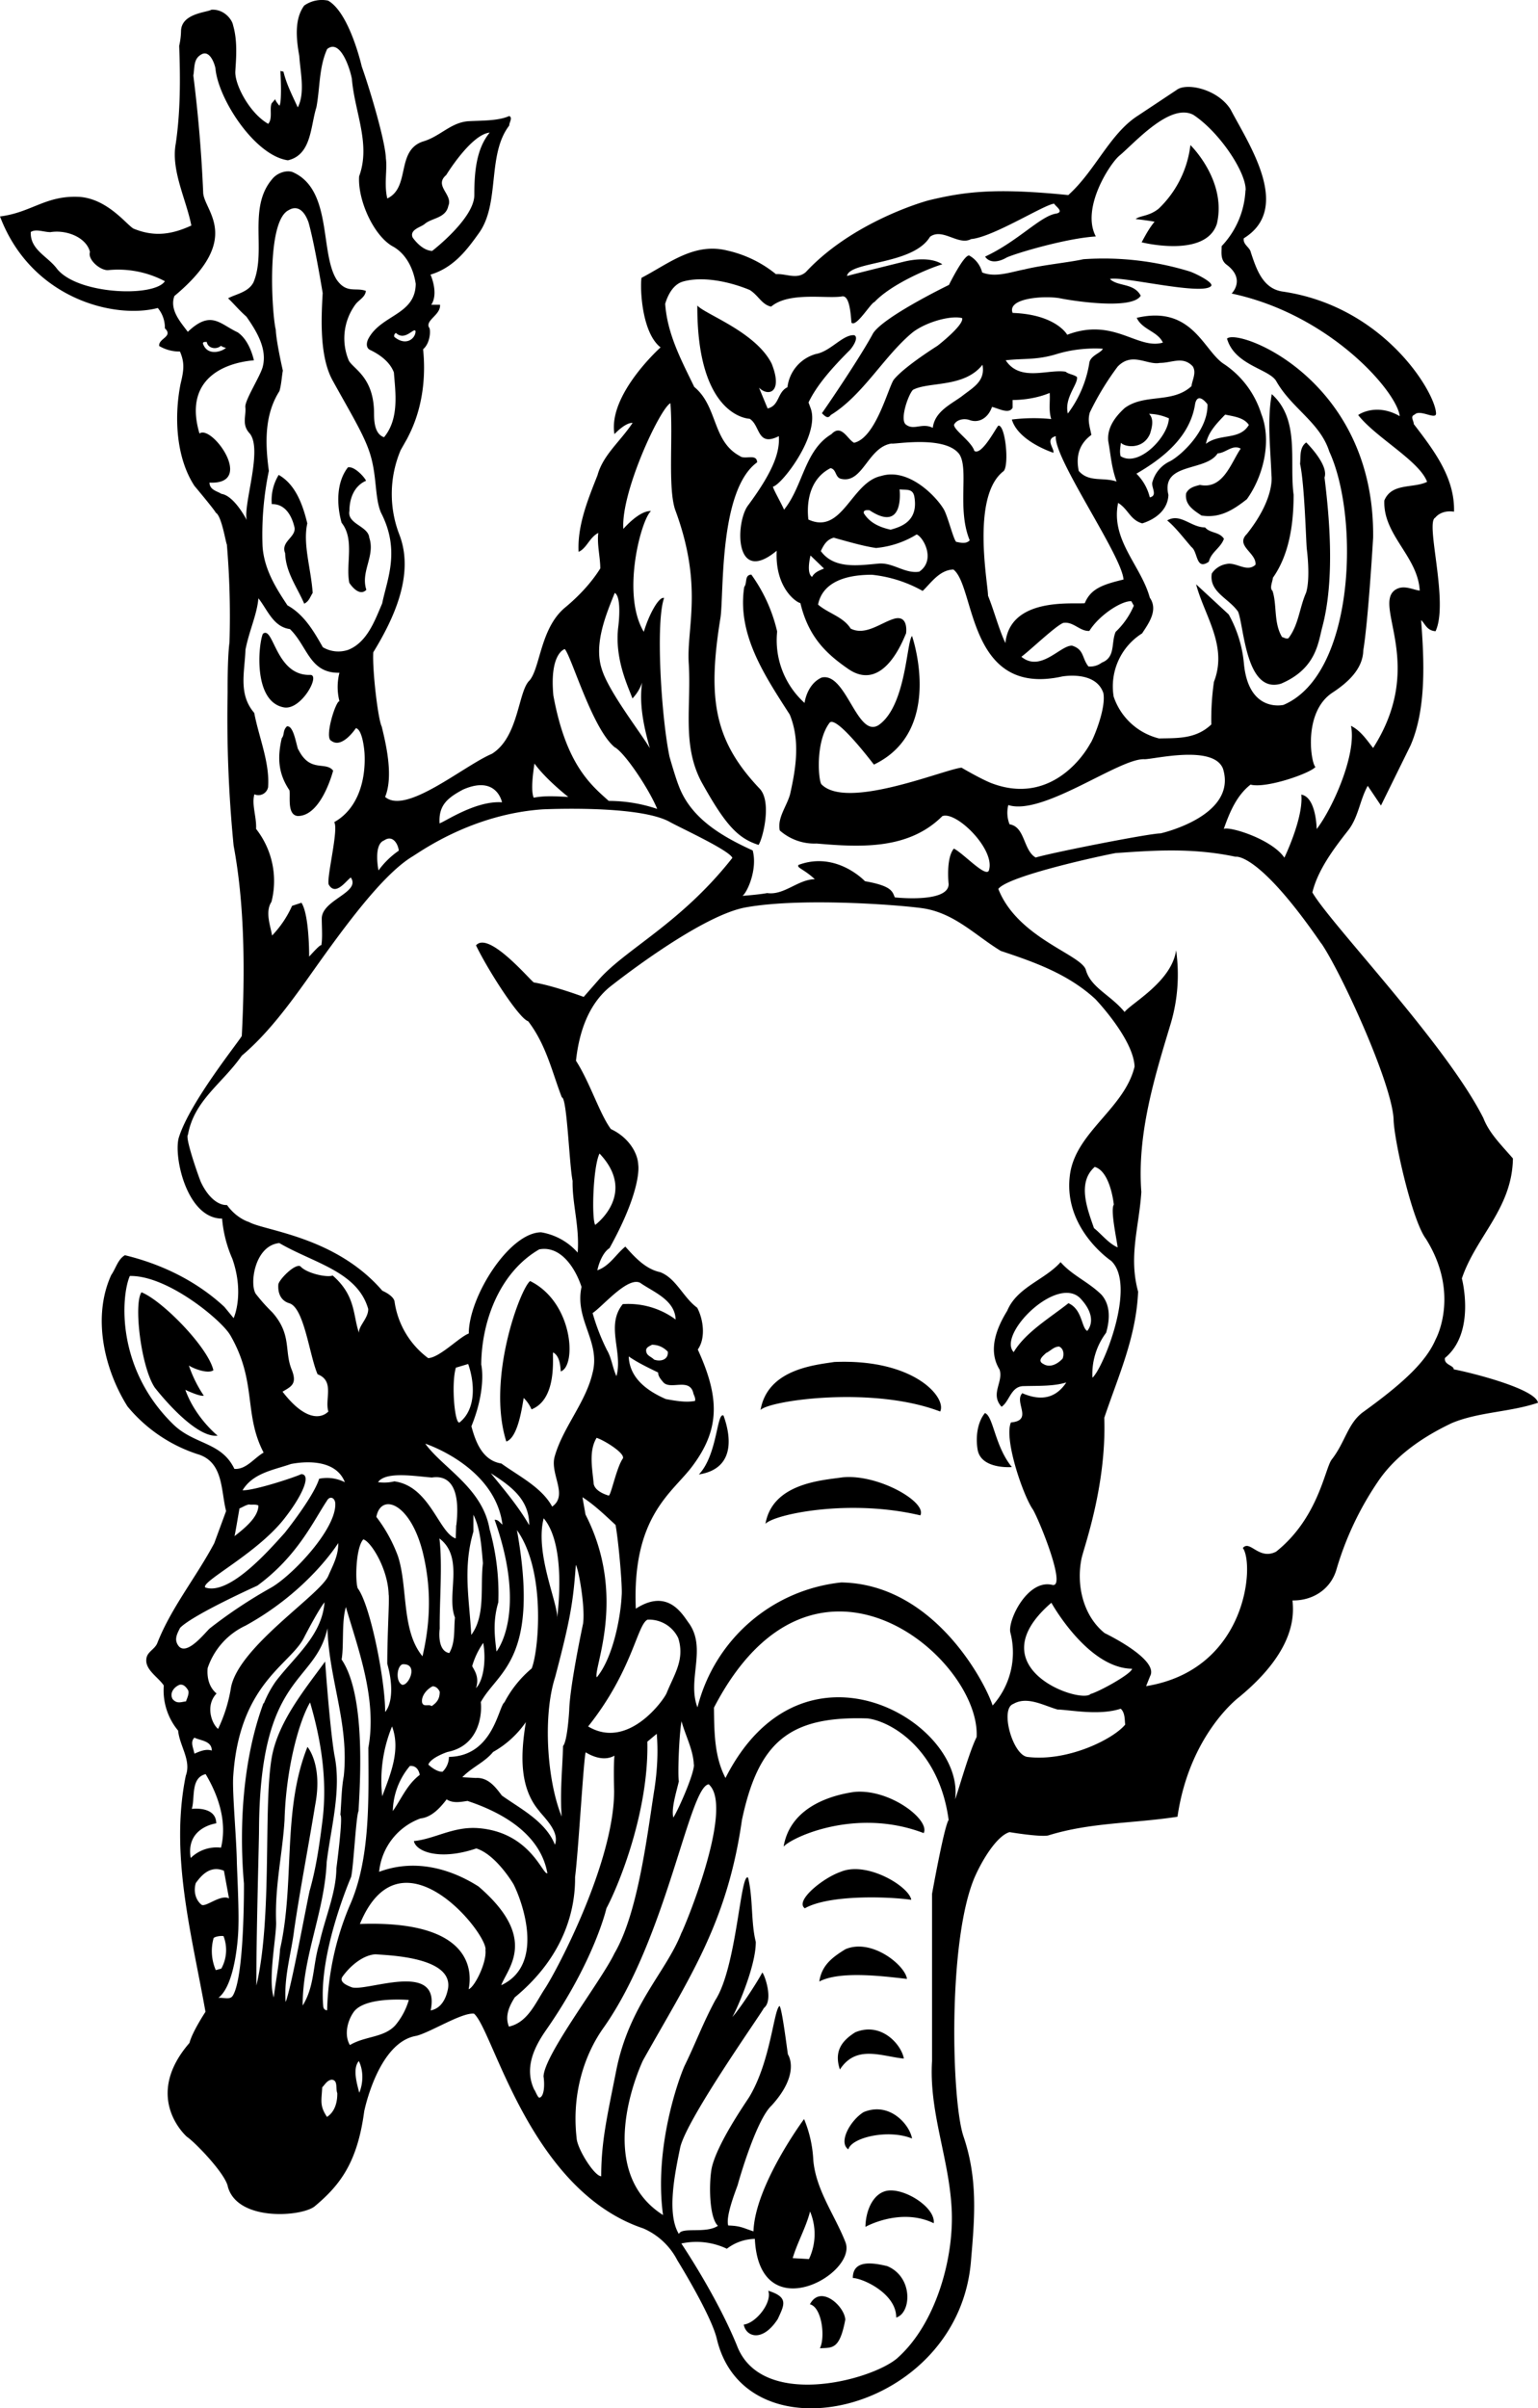 <svg xmlns="http://www.w3.org/2000/svg" width="960" height="1502.765" shape-rendering="geometricPrecision" text-rendering="geometricPrecision" image-rendering="optimizeQuality" fill-rule="evenodd" clip-rule="evenodd" viewBox="0 0 10 15.654"><path d="M2.352.432c.062.176.154.493.157.598.01.072-.013.166.009.26.152-.072.055-.31.231-.37.112-.032.18-.123.295-.132.084-.005.195-.001.267-.034.024.012 0 .04 0 .062-.146.19-.058.505-.197.699-.072.1-.16.224-.315.27 0 0 .055.12.005.196h.057c.005.066-.095.099-.072.147.012.007.012.1-.038.142.034.337-.084.54-.103.58l-.043.076a.732.732 0 0 0-.01.545c.103.26-.034.55-.168.769-.007.111.03.433.055.483.024.1.079.319.022.457.136.118.51-.202.694-.28.176-.109.17-.408.245-.477.07-.082.07-.339.23-.473.087-.072.17-.159.23-.255 0-.075-.022-.154-.013-.231-.058.03-.075.1-.128.123-.009-.173.063-.346.123-.498.036-.132.147-.218.228-.34-.048-.003-.118.073-.118.073-.043-.257.3-.564.3-.564-.124-.096-.134-.39-.124-.452.178-.093.34-.23.555-.178a.766.766 0 0 1 .319.154c.066-.005.137.038.195-.014.284-.306.718-.445.803-.467.23-.055.428-.081.903-.033.176-.158.27-.4.454-.517l.25-.166c.063-.05.267-.007.351.126.118.226.403.643.086.838-.007.041.04.058.046.092.036.108.077.235.206.254.659.096.991.653.998.79.004.05-.104-.028-.139.01-.032.012-.005.04-.006.061.13.17.268.348.262.57-.086-.013-.122.039-.122.039-.067.029.09.548.002.738-.059-.004-.069-.052-.094-.072.02.262.035.577-.069.815l-.192.39-.086-.128c-.053.095-.06.206-.13.293-.089.113-.195.254-.23.4.12.207.87.986 1.112 1.467.038.098.114.172.192.262-.005.326-.24.507-.332.78 0 0 .093.35-.11.517-.008.045.059.048.057.074.072.012.53.121.548.217-.185.062-.385.059-.56.132-.192.091-.37.214-.483.384a2.03 2.03 0 0 0-.266.563c-.036.132-.154.208-.287.206.005.075.037.312-.348.629 0 0-.322.24-.4.777-.296.045-.566.036-.842.122-.06.01-.25-.022-.25-.022-.084.025-.18.185-.228.296-.175.415-.149 1.45-.072 1.68.094.276.074.523.05.802-.072.995-1.463 1.316-1.653.517-.036-.156-.257-.512-.257-.512a.45.45 0 0 0-.221-.207c-.74-.248-.975-1.287-1.101-1.396-.078-.009-.281.12-.374.144-.25.04-.34.491-.34.491-.044.33-.155.477-.318.614-.075.07-.502.107-.568-.122-.014-.086-.218-.295-.266-.326 0 0-.294-.253.016-.611.018-.072.104-.202.104-.202-.089-.502-.233-1.021-.128-1.535.037-.1-.04-.192-.05-.293a.408.408 0 0 1-.093-.293c-.036-.055-.125-.103-.113-.176.006-.045.057-.06.072-.103.09-.228.252-.426.369-.646l.077-.209c-.035-.137-.016-.322-.189-.371a.987.987 0 0 1-.452-.309c-.15-.238-.231-.579-.106-.854.03-.043.043-.102.089-.129.236.057.464.166.647.336l.06.073s.072-.155-.008-.385a.82.82 0 0 1-.067-.262c-.233 0-.319-.416-.28-.531.073-.228.384-.613.408-.656.021-.408.02-.848-.053-1.237A8.478 8.478 0 0 1 1.48 4.5s-.002-.221.012-.324a5.514 5.514 0 0 0-.017-.637c-.007-.009-.034-.187-.072-.206-.004-.014-.139-.175-.139-.175-.121-.186-.132-.452-.09-.663.022-.09.027-.138-.004-.21a.259.259 0 0 1-.135-.036c-.006-.05.094-.06.037-.115a.2.2 0 0 0-.046-.132C.743 2.076.202 1.941 0 1.407c.207-.026.298-.14.52-.127.182.015.304.182.348.206.14.058.256.035.376-.02-.033-.17-.134-.359-.101-.534.03-.207.03-.414.022-.634a.474.474 0 0 0 .012-.095c.001-.117.17-.122.198-.14.088-.004.136.071.14.1.033.11.018.238.015.302-.004.087.094.272.214.34.03-.035.007-.097.022-.133L1.79.644c-.002.009.022.038.027.043.018-.03.006-.226.006-.226l.02.005c.019.08.058.156.093.232.05-.095.015-.239.01-.334-.02-.11-.033-.24.032-.328a.2.2 0 0 1 .155-.032c.14.079.219.428.219.428zm-.064.082c.018.216.124.423.047.632-.01.15.09.379.214.453.092.048.14.15.154.246-.002.202-.223.2-.307.355-.013.024-.018.058.007.073.064.03.132.078.158.148.01.13.036.3-.064.421-.06-.02-.065-.1-.065-.154 0-.236-.133-.288-.164-.344a.372.372 0 0 1 .043-.365c.022-.03.063-.046.068-.088-.065-.025-.125.02-.19-.073-.111-.175-.026-.588-.288-.7-.042-.014-.102.008-.132.047-.159.187-.036.463-.12.668-.032.067-.118.079-.166.106.042.04.07.076.119.119.068.097.135.209.107.323-.013.059-.116.216-.114.264.007.058-.026.115.029.173.085.105-.043.458-.02.562 0 0-.08-.158-.165-.17-.024-.017-.076-.024-.077-.073.3.015.015-.38-.065-.319-.101-.339.138-.457.354-.476-.017-.07-.05-.144-.106-.182-.116-.054-.173-.147-.324-.003-.044-.06-.121-.142-.087-.233.452-.377.19-.553.187-.673a9.161 9.161 0 0 0-.064-.76c.009-.049 0-.105.047-.134.058-.041.092.058.097.089.017.195.254.565.471.596.154-.036.146-.22.185-.344.024-.125.016-.26.07-.379.086-.07.15.13.161.195zm5.81.723a.564.564 0 0 1-.155.363c0 .041-.009.086.029.118.132.096.036.19.036.19.642.136 1.076.64 1.093.797-.151-.087-.266-.012-.27-.007.114.146.397.297.448.434-.09.044-.23.005-.278.121-.01.225.218.363.23.586-.046-.005-.11-.044-.166 0-.13.11.205.487-.137 1.023-.038-.047-.079-.112-.144-.144.038.18-.115.53-.223.671 0 0-.002-.207-.1-.224.013.123-.07.325-.11.41-.081-.12-.355-.205-.394-.187.037-.105.082-.216.174-.288.101.027.39-.074.422-.115-.028-.02-.084-.355.111-.483.094-.062.197-.15.2-.274.033-.2.064-.733.064-.733.012-1.028-.877-1.365-.95-1.294.05.175.277.197.321.278.1.176.284.267.344.456.197.426.168 1.449-.298 1.647-.051.01-.23.016-.257-.268a.803.803 0 0 0-.099-.32l-.212-.196c.054.205.207.4.116.634a1.712 1.712 0 0 0-.017.277c-.101.096-.22.088-.34.091a.417.417 0 0 1-.295-.272.407.407 0 0 1 .185-.411c.04-.062.107-.15.05-.232-.057-.209-.256-.375-.206-.616.066.04.078.111.157.133.086-.027.166-.087.17-.185-.05-.214.243-.149.32-.27.053-.002.096-.06.15-.031-.064.094-.114.267-.265.236-.034.009-.072.017-.09.055-.01.075.05.11.1.144.119.019.206-.036.295-.106.108-.15.163-.379.094-.554a.608.608 0 0 0-.24-.323c-.135-.083-.205-.387-.57-.302.035.077.137.088.17.161-.166.048-.319-.166-.622-.051 0 0-.072-.132-.355-.142-.037-.096.2-.113.304-.096.07.015.472.08.529-.016-.045-.084-.147-.058-.2-.108.066-.024.614.113.659.043.01-.022-.092-.075-.139-.092a1.908 1.908 0 0 0-.693-.08c-.093.021-.264.037-.382.066-.09.017-.189.055-.276.02a.174.174 0 0 0-.084-.11c-.034-.008-.132.191-.132.191s-.421.204-.493.314c-.072.135-.26.416-.333.52.017.016.038.041.057.012.212-.13.35-.389.536-.54.096-.071.254-.109.319-.09.012.046-.161.18-.161.18s-.213.133-.283.219c-.036.048-.117.38-.259.411-.043-.022-.082-.125-.147-.056-.176.106-.183.335-.308.491-.017-.04-.074-.139-.072-.15.055-.01.305-.331.246-.506l-.015-.041c.058-.122.17-.241.262-.334.017-.014.069-.086.036-.103-.074-.007-.154.105-.25.122a.255.255 0 0 0-.185.216c-.067.032-.051.12-.129.138l-.056-.135c.06.06.158.033.082-.157-.104-.206-.433-.32-.483-.377-.003.733.343.736.34.736.071.043.047.185.19.113.006.096-.026.216-.203.454-.08.115-.085.518.189.291-.012.247.133.338.154.34.053.222.17.33.308.426.242.171.374-.226.379-.228 0 0 .019-.12-.074-.097-.087.024-.188.114-.286.065-.048-.077-.144-.098-.212-.156.012-.06.06-.194.35-.194a.854.854 0 0 1 .33.105c.05-.046.108-.137.2-.139.144.11.09.832.708.695-.047.01.212-.056.267.108.02.107-.076.322-.084.326-.064.118-.286.399-.648.258-.073-.03-.19-.099-.19-.099-.108.009-.745.278-.911.108-.02-.024-.041-.276.053-.4.04-.047.242.212.288.272.462-.221.248-.836.248-.836-.036.037-.038.454-.217.579-.14.089-.211-.345-.37-.309-.065.028-.101.098-.112.165a.549.549 0 0 1-.178-.464 1.024 1.024 0 0 0-.168-.37c-.046.003-.025.054-.046.08-.048.31.135.579.296.83.069.169.04.349.002.518-.022.079-.084.153-.067.235a.34.34 0 0 0 .24.085c.295.026.6.038.817-.178.09-.036.35.22.302.355-.023.043-.167-.115-.227-.144-.053.063-.034.231-.034.231-.001.125-.35.086-.35.086-.016-.036-.016-.074-.194-.105 0 0-.185-.198-.432-.106-.014.019.034.026.106.093-.11.001-.199.106-.31.09-.05.01-.16.018-.16.018.033-.026.098-.175.066-.295-.197-.09-.4-.206-.48-.418-.024-.06-.061-.192-.061-.192-.054-.26-.091-.877-.035-1.031-.034-.012-.1.111-.132.22-.149-.247-.015-.736.047-.785-.077-.005-.18.116-.18.116-.017-.24.24-.786.306-.817.018.22-.017.543.03.69.185.496.075.766.089.997.018.283-.045.531.082.773.157.283.238.368.372.411.027-.038.09-.284.005-.368-.295-.312-.338-.584-.252-1.112.022-.163-.01-.827.238-1.007-.003-.06-.08-.014-.113-.041-.18-.096-.142-.322-.296-.449-.081-.168-.175-.34-.189-.54.017-.058.052-.125.113-.144.125-.037.3-.003.437.054.057.036.079.096.139.108.116-.098.358-.05.459-.066.051-.012.058.112.063.17.03.034.125-.127.15-.134.109-.116.352-.219.441-.245-.07-.046-.181-.034-.25-.017-.348.086-.37.093-.37.093.017-.098.428-.07.54-.255.082-.06.185.06.267.015.142-.012.478-.226.54-.23.01.018.066.052.015.064-.103.014-.249.18-.464.28.034.05.1.03.14.006.055-.026.384-.125.58-.137-.097-.183.09-.471.152-.524.099-.082.33-.348.483-.266.173.115.344.377.339.49zM3.184.862c-.088.106-.1.26-.1.404.002.153-.274.365-.274.365-.056-.002-.104-.055-.127-.087-.022-.052.054-.067.078-.088.046-.04.138-.037.154-.118.032-.073-.096-.13-.014-.2 0 0 .161-.264.283-.276zm4.729.59c-.07.229-.49.123-.49.123.024-.045.05-.093.084-.134a1.953 1.953 0 0 0-.123-.017c.029-.024.084-.016.149-.067a.682.682 0 0 0 .207-.414s.236.229.173.508zm-5.908-.01c.041.143.093.463.093.463-.01.17-.02.411.063.565.108.196.195.338.236.453.057.156.036.305.08.409.128.248.039.435.008.59-.048.112-.098.253-.221.302a.198.198 0 0 1-.165-.017c-.058-.102-.121-.212-.23-.272-.068-.103-.152-.23-.162-.385a2.03 2.03 0 0 1 .041-.489c-.024-.178-.03-.364.069-.519.013-.046.015-.096.022-.133 0 0-.043-.187-.046-.266-.024-.092-.065-.705.084-.777.063-.038.106.015.128.077zm-1.42.196c-.017.048.065.12.117.118a.65.65 0 0 1 .37.072c-.07.106-.574.087-.704-.084-.06-.079-.173-.121-.168-.236.034-.022.085.001.128.001.103-.017.233.033.257.129zm2.117.516c-.001.046-.061.099-.138.036-.004-.01.001-.02.01-.026.061.058.121-.043.128-.01zm-1.266.094c.01.005.02.012.033.012-.014.02-.12.063-.15-.028.003-.013.015-.008.025-.01.008.045.065.051.092.026zm5.735.019c-.015.03-.085.044-.089.097a.74.74 0 0 1-.139.324c-.025-.103.07-.194.059-.238-.024-.017-.05-.016-.074-.034-.115-.018-.295.068-.389-.074.12-.014.2 0 .333-.041.157-.048.3-.034.3-.034zm.37.092c.08 0 .15-.046.214.022.026.041-.003.088-.008.129-.125.115-.303.046-.434.142-.066.06-.116.132-.107.216.017.094.02.168.054.262-.089-.03-.18.007-.246-.069-.02-.096.003-.176.082-.234-.01-.055-.026-.091-.01-.146a1.8 1.8 0 0 1 .181-.298c.094-.098.192-.008.274-.024zm-1.153.012c.02.106-.06.147-.128.2-.07.054-.182.1-.195.21-.069-.035-.122.018-.173-.02-.045-.028.013-.196.044-.227.103-.055.333-.012.452-.163zm.448.353a1.153 1.153 0 0 0-.257.003c.042.143.27.216.27.216.009-.025-.058-.089.016-.108-.017.14.431.778.44.932-.137.033-.213.06-.252.154-.082.007-.485-.04-.516.259-.044-.094-.073-.209-.113-.308.002-.067-.113-.648.102-.81.037-.043.01-.304-.035-.295-.013.01-.108.197-.156.164-.018-.061-.133-.135-.132-.17.016-.034.066-.044.103-.03.058.02.118-.012.144-.086.041.009.111.05.134.005V2.6c.08 0 .171-.016.241-.046.004.056-.008.113.01.17zm1.575.492c0 .193-.029.39-.135.54 0 .021-.024.066-.002.085.03.092.006.207.062.3.014.003.024.013.041.008.067-.087.072-.199.115-.296.03-.096.005-.283.005-.283-.005-.036-.014-.418-.044-.555.005-.043-.006-.106.04-.139 0 0 .148.144.119.228.032.259.068.66-.014.97-.027.1-.038.272-.269.37-.23.068-.24-.375-.279-.468-.06-.087-.19-.128-.171-.248a.142.142 0 0 1 .096-.062c.063-.014.132.057.188.005.009-.077-.134-.123-.056-.2.185-.233.16-.379.16-.379-.006-.174-.029-.36.002-.53.185.167.113.434.142.654zm-.56-.588c.005.166-.164.327-.243.37a.21.21 0 0 0-.116.139c-.006.032.036.085-.016.096a.324.324 0 0 0-.087-.154c.168-.098.35-.237.382-.456.019-.08.08.005.08.005zm-.251.09c-.002.119-.196.323-.314.247-.007-.032-.002-.05.002-.087.027.03.147.045.19-.06.012-.04.027-.094-.007-.128.048.001.09.012.129.029zm.52.044c-.06.102-.19.053-.279.123.014-.075.069-.132.125-.19.057.012.122.019.154.067zm-1.882.191c.063.098-.017.355.067.559-.023.026-.062.015-.088.01-.017-.015-.051-.152-.077-.205-.043-.08-.228-.28-.411-.223-.194.04-.252.385-.473.283-.015-.134.02-.271.144-.334.041.008.028.063.072.07.139.029.171-.206.324-.23.015.007.35-.056.442.07zm-3.858.172c-.079.034-.108.118-.108.195-.017.087.122.098.129.175.04.12-.058.219-.019.339-.051.051-.111-.046-.111-.046-.024-.122.036-.283-.05-.39-.034-.122-.033-.265.041-.36.041-.01.108.063.118.087zm-.382.277c-.03.136.024.293.035.452-.018.028-.023.054-.055.07-.047-.109-.12-.203-.124-.328-.032-.079.08-.106.059-.175-.016-.065-.057-.147-.146-.144a.314.314 0 0 1 .045-.19c.11.062.157.195.186.315zm3.947-.174c.029.166-.096.198-.154.215-.069-.015-.137-.044-.175-.108-.003-.017.015-.022.038-.018.23.152.195-.136.195-.136.044.005.086-.007.096.047zm1.89.2c.035.04.092.027.123.074-.021.06-.084.087-.098.149-.086.06-.07-.064-.113-.095-.052-.06-.105-.13-.158-.173.086-.051.156.047.247.045zm-1.858.288c-.096.015-.173-.064-.27-.052-.12.01-.283.038-.37-.082.02-.043.04-.075.084-.087.09.025.192.055.275.067a.61.61 0 0 0 .264-.088c.043.016.127.166.017.242zm-.62-.02c-.027.011-.061.023-.077.054-.04-.026-.01-.139-.01-.139l.087.084zm-1.336.37c-.03.217.069.409.091.474a.28.28 0 0 0 .063-.103c-.02.137.009.28.05.426-.058-.099-.267-.366-.312-.513-.054-.163.028-.357.084-.496.047.026.024.211.024.211zm-2.136.023c.115.111.127.288.322.284a.375.375 0 0 0 0 .185c-.024-.003-.1.239-.053.257.07.055.16-.082.16-.082.046.01.056.161.056.161.01.172-.04.362-.197.45.03.047-.05.357-.036.405.045.08.115-.027.144-.045.067.098-.19.144-.189.268 0 .051.006.128-.003.173-.005-.01-.063.056-.079.073 0 0 .002-.27-.05-.35l-.061.02a.675.675 0 0 1-.13.193c-.01-.061-.047-.154-.004-.219a.548.548 0 0 0-.1-.474c.004-.078-.03-.158-.011-.225a.064.064 0 0 0 .089-.046c.012-.16-.06-.324-.09-.483-.105-.122-.062-.266-.057-.411.025-.127.075-.228.084-.334.058.072.096.186.205.2zm5.487-.152a.505.505 0 0 1-.118.17c-.031.071.001.165-.09.2a.124.124 0 0 1-.087.025c-.043-.054-.027-.11-.106-.135-.075-.005-.204.176-.33.072.056-.041.22-.199.272-.22.066-.011.108.056.17.052.064-.103.21-.197.273-.193l.016.029zm-5.355.45c.07-.002-.062.238-.176.21-.196-.042-.161-.409-.132-.477.07-.057.082.274.308.267zm1.982.471c.072.045.226.281.274.4a.988.988 0 0 0-.315-.052c-.118-.105-.278-.238-.36-.685-.026-.276.074-.302.074-.302.044.048.18.523.327.64zm-2.06.012c.076.156.177.076.227.139 0 0-.075.296-.23.295-.071-.006-.047-.129-.054-.167-.072-.107-.08-.209-.05-.339.019-.022.005-.05.034-.077.041-.005.057.103.072.15zm6.013.127c.095.308-.406.42-.406.42-.08.001-.72.128-.812.157-.082-.048-.068-.2-.17-.216a.205.205 0 0 1-.008-.125c.226.072.725-.308.886-.298.063 0 .449-.096.51.062zm-4.258.183c-.07-.003-.147-.01-.224.005-.02-.048-.004-.162.005-.222.077.106.22.217.22.217zm-.43.035c-.168-.012-.366.123-.406.137-.007-.117.05-.165.153-.22.219-.096.253.083.253.083zm1.088.126c.067.038.387.184.41.235-.338.43-.701.596-.874.798l-.093.106s-.195-.073-.324-.094c-.027-.017-.294-.337-.376-.241.078.162.28.476.339.493.118.154.156.332.219.495.034 0 .048.437.07.543-.003.149.046.295.033.466a.406.406 0 0 0-.238-.132c-.208.002-.47.42-.47.658-.061.022-.188.156-.264.16a.555.555 0 0 1-.219-.37c-.007-.03-.051-.056-.079-.068-.304-.353-.765-.389-.868-.447 0 0-.079-.022-.142-.11-.07.002-.134-.07-.171-.152-.018-.044-.103-.288-.083-.305.04-.224.223-.332.35-.514.164-.138.301-.323.418-.486.217-.307.486-.685.692-.809.067-.042.394-.274.844-.306 0 0 .62-.031.826.08zm-1.76.189a.542.542 0 0 0-.131.128s-.035-.168.036-.195c.058-.04.092.026.096.067zm6 .603c.128.188.455.9.469 1.139.001.132.12.66.21.78.226.36.064.653.064.653-.06.14-.197.275-.47.472-.102.073-.118.198-.207.311-.044.06-.087.38-.361.598-.112.057-.17-.079-.216-.024.077.106.029.791-.629.898l.026-.065c.055-.1-.235-.25-.296-.28-.14-.113-.185-.313-.15-.484.014-.069.163-.471.148-.915.089-.267.207-.52.22-.82-.063-.232.006-.417.021-.648-.029-.384.09-.759.192-1.098a1.12 1.12 0 0 0 .034-.473c-.029.204-.29.343-.335.401-.091-.111-.22-.158-.252-.274-.03-.1-.444-.207-.569-.526.067-.087.689-.22.763-.233.224-.015.488-.038.78.024 0 0 .146-.034.557.564zm-4.458 4.323c-.025-.603.238-.752.367-.925.18-.24.18-.444.036-.759.053-.075.036-.197-.004-.272-.09-.065-.137-.192-.241-.231-.094-.02-.163-.095-.226-.166-.062.05-.101.125-.182.154.009-.047.038-.119.079-.144.214-.386.187-.54.187-.54-.004-.09-.074-.186-.178-.234-.072-.096-.137-.305-.227-.444.018-.168.072-.355.215-.476 0 0 .582-.466.889-.521.383-.069 1.072-.01 1.17.009.196.037.327.176.488.274.22.073.438.15.615.313 0 0 .248.259.255.439-.065.269-.372.42-.418.688-.058.358.265.574.265.574.17.158-.054.704-.121.76a.447.447 0 0 1 .089-.292c.024-.084.03-.178-.03-.247-.085-.084-.19-.125-.266-.212-.103.116-.283.162-.347.316-.068.11-.128.256-.05.382.027.081-.063.158.013.242.051-.033.06-.13.139-.134.102-.003.197.002.282-.024-.06.091-.15.129-.286.07-.056.059.074.177-.074.19-.047.109.081.479.143.566.04.067.222.512.126.49-.162-.04-.294.236-.272.312a.516.516 0 0 1-.116.472c-.045-.142-.377-.79-.984-.8a1.081 1.081 0 0 0-.935.812c-.07-.18.065-.387-.06-.553-.043-.06-.137-.22-.34-.089zM3.87 7.962c-.024-.038-.015-.375.028-.464.248.262-.028.464-.028.464zm3.372-.132c-.023.034.017.216.025.278-.058-.024-.11-.091-.154-.125-.04-.117-.113-.295.005-.398.103.03.124.245.124.245zm-4.848.678c.002.06-.063.11-.06.155-.04-.112-.019-.24-.171-.372-.036.015-.17-.014-.21-.06-.034-.019-.133.08-.143.116-.005.057.015.107.07.124.098.027.132.342.185.462.113.043.045.163.07.242-.048.048-.152.061-.298-.129.057-.034.098-.05.058-.147-.047-.12.002-.224-.123-.367-.04-.04-.062-.063-.106-.118-.046-.055-.015-.317.15-.334.22.129.508.184.578.428zm1.387-.143c-.046.214.125.354.072.558-.044.194-.197.36-.248.55-.027.113.09.247-.015.32-.067-.125-.22-.2-.33-.28-.126-.02-.169-.146-.195-.242.101-.249.064-.401.064-.401.002-.283.12-.6.377-.749.144-.027.238.13.275.244zm-2.286.31c.178.305.087.514.219.767-.063.036-.113.111-.19.106-.084-.176-.259-.156-.396-.288-.377-.366-.34-.837-.284-.966.245-.005.592.285.65.38zm2.151.24c-.003-.052-.012-.105-.05-.124-.006.024.03.302-.14.37a.23.23 0 0 0-.051-.074c-.01.054-.036.257-.113.283-.13-.411.094-1 .155-1.043.281.139.302.551.2.587zm.52-.574c.088.06.222.11.227.236a.517.517 0 0 0-.344-.1c-.113.141.003.312-.041.468-.026-.055-.031-.118-.062-.17a1.376 1.376 0 0 1-.093-.24c.065-.042.233-.246.314-.194zm2.856.096c.127.133.047.214.047.214-.038-.02-.031-.14-.122-.18-.123.097-.28.19-.356.318-.108-.114.277-.5.431-.352zm-5.634.469c-.032.026-.125-.007-.16-.03a.828.828 0 0 0 .097.196c-.026.007-.12-.038-.12-.038.065.182.21.298.21.298-.155.018-.409-.313-.409-.313C.916 8.884.868 8.473.92 8.4c.135.054.43.354.467.505zm2.954-.12c.005.053-.048.067-.09.051-.015-.017-.046-.024-.05-.051-.006-.027.018-.034.037-.045.04 0 .075.016.103.045zm2.567.045c-.029.032-.08.063-.125.035-.044-.022 0-.054.017-.071.03-.014.052-.043.086-.042.03.014.032.052.022.078zm-2.63.09c0 .024.016.043.032.062.046.057.176-.034.198.077.006.015.014.03.01.046-.058.012-.13-.001-.19-.012-.114-.05-.236-.132-.241-.277.057.04.127.073.19.104zm-1.29.324c-.031.024-.057-.247-.025-.355l.08-.024c.042.12.054.292-.056.38zm3.59.291s-.203.017-.223-.116c-.014-.086.002-.18.048-.235.055.02.063.213.175.351zm-2.035.048c.121-.127.116-.406.16-.383.035.095.1.342-.16.383zM4.05 9.48c-.043.06-.08.255-.094.241-.04-.012-.09-.037-.096-.077-.009-.1-.033-.212.019-.298.05.016.186.1.171.134zm-.783.43c-.017-.012-.027-.033-.051-.031.216.611.012.856.012.856-.01-.09-.026-.192.012-.32a1.544 1.544 0 0 0-.057-.476c-.046-.267-.303-.396-.418-.555 0 0 .453.147.502.526zm-1.026-.276a.256.256 0 0 0-.166-.022c-.036.118-.224.352-.224.352-.095.105-.357.408-.516.355-.034-.036.322-.212.505-.437.125-.156.187-.298.119-.3-.052.024-.31.108-.382.105.068-.113.203-.132.315-.171.121-.023.296-.02.35.118zm1.2.28c-.071-.123-.16-.227-.25-.338.131.084.251.17.25.339zm-.475 0L2.963 10c-.11-.036-.168-.34-.399-.371a.281.281 0 0 1-.106.005c.051-.072.242-.038.35-.03.053-.008.196-.013.159.31zm1.036-.003c.019.1.046.403.04.46-.006.133-.054.402-.162.532-.025-.055.2-.526-.073-1.058l-.02-.113c.078.05.148.118.215.18zM2.18 9.773c.007.166-.278.466-.416.546a3.137 3.137 0 0 0-.398.264c-.025.019-.149.185-.205.116-.03-.04-.012-.075.01-.118.084-.086.502-.274.502-.274.262-.192.365-.421.452-.551.019-.036.053-.021.055.017zm.569.318c.053.218.054.435-.002.675-.139-.168-.094-.452-.16-.652a.974.974 0 0 0-.14-.254c.03-.158.221-.093.302.231zM1.68 9.786c0 .076-.09.148-.155.199.01-.05.018-.1.032-.18.02-.008.04-.022.062-.026.013.004.044-.003.061.007zm1.46.375c-.019.146.019.34-.076.466-.012-.23-.056-.435.014-.671v-.11c.046.091.052.206.062.315zm.481.365c.02-.078-.147-.421-.086-.657.156.185.086.657.086.657zm-.164.319a.729.729 0 0 0-.177.22c-.04.028-.072.35-.361.355a.137.137 0 0 1-.041.096c-.028.004-.07-.024-.093-.046.016-.046.124-.082.124-.082.209-.041.226-.248.217-.324.108-.199.387-.274.235-1.118.19.265.142.784.096.899zm-.499-.33c-.008.076.004.16-.037.23-.083-.015-.062-.159-.062-.159-.002-.178.019-.414-.002-.586.165.125.043.367.101.514zm-.431-.15c.006.024-.009.256-.009.45.043.152.027.266-.014.313.002-.194-.094-.692-.178-.804-.017-.043-.014-.262.036-.318.048.012.161.19.165.36zm-.391-.125c-.046.122-.582.46-.634.728a.979.979 0 0 1-.084.27c-.043-.035-.084-.153-.01-.23-.051-.043-.063-.107-.058-.165a.469.469 0 0 1 .246-.276c.413-.227.603-.537.603-.537.002.08-.034.143-.063.21zm1.655.314s-.086.402-.09.563c0 0-.011.2-.04.232-.004.145-.021.304-.009.459-.096-.237-.123-.655-.043-.905.101-.382.118-.495.135-.731.018.027.062.274.047.382zm3.57.293c-.006.034-.21.147-.27.164-.063.067-.748-.168-.255-.593 0 0 .235.425.524.429zm-5.568.082a.711.711 0 0 0-.077.142h-.003c-.13.351-.161.783-.127 1.172 0 0 .005.608-.073.73-.018.027-.055.011-.093.013.113-.087.13-.413.13-.46.004-.114-.007-.328-.01-.417-.002-.154-.03-.452-.024-.557.038-.613.375-.731.462-.91.023-.045.098-.186.132-.227-.017.216-.192.35-.317.514zm.602.432c.001.327.015.722-.122 1.027a1.86 1.86 0 0 0-.146.679c-.008 0-.022-.004-.025-.023-.034-.35.181-.844.181-.844.016-.069.031-.389.048-.428.014-.238.041-.763-.11-.985.016-.091-.001-.245.028-.341.079.272.204.598.146.915zm3.955-.07c-.05.099-.125.371-.14.404.068-.499-.989-1.131-1.493-.138-.072-.138-.073-.294-.075-.457.65-1.252 1.734-.322 1.708.19zm-1.94-.643c.044.14-.027.236-.076.358-.017.041-.249.372-.51.216.289-.363.318-.661.386-.694a.21.21 0 0 1 .2.12zm-2.175.898c-.015.08-.015.167-.022.251.019.01-.026.348-.026.348-.001.158-.075.324-.11.485-.044.139-.03.279-.109.406-.002-.317.142-.607.156-.932.027-.223.098-.47.05-.697-.031-.187-.06-.607-.06-.607-.137.187-.303.39-.346.617-.058.32.005 1.038-.101 1.489-.002-.285.017-.946.017-1.002.003-1.033.363-.948.445-1.32.01.336.142.619.106.962zm.86-.573c.023-.072-.01-.114-.025-.143a.509.509 0 0 1 .072-.151c.02.115.001.245-.047.294zm-.481-.022c-.043-.022-.034-.121.003-.133.108-.007.04.143-.003.133zm-1.394.031c.018.022-.012.072-.01.077-.031.003-.059.019-.088-.015-.022-.041.012-.08.046-.093.024-.005.041.014.052.031zm1.639.015c0 .043-.016.069-.053.093-.017-.016-.055.01-.062-.026-.005-.04.03-.084.069-.103.022 0 .039.018.046.036zm4.428.11c.029.026.025.074.029.103-.077.094-.374.243-.637.21-.096-.015-.178-.313-.091-.344.09-.053.197.01.288.036.082.002.27.041.41-.005zm-5.192.74c-.019.15-.04.296-.082.444-.026.118-.122.644-.156.722-.012-.164.038-.32.056-.472.038-.259.093-.543.136-.807.051-.264-.05-.379-.05-.379-.166.415-.08.88-.178 1.314-.007.106-.03.216-.041.315-.04-.121.02-.407.015-.495-.008-.233.041-.435.055-.657.009-.336.094-.644.166-.766.072.245.115.51.079.781zm2.777 1.783c-.026.041-.208.302-.244.46-.019.093-.019.323.04.378-.08.053-.235.005-.254.053-.082-.134-.024-.403.009-.564.046-.192.538-.884.543-.904.068-.052 0-.231-.01-.231-.031.061-.156.251-.196.29.01-.006.156-.321.154-.49-.032-.126-.017-.283-.05-.417-.05-.04-.073.58-.213.796-.08.148-.127.278-.2.427-.037.082-.2.531-.14.97-.472-.3-.13-1.006-.13-1.006.3-.536.547-.889.643-1.562.108-.51.311-.677.818-.66.155.02.465.202.526.66-.029.04-.108.481-.108.481v1.086c-.02.329.108.624.127.95.02.314-.096.756-.356.984-.178.147-.884.329-1.04-.086-.132-.323-.361-.662-.361-.662a.462.462 0 0 1 .296.034.307.307 0 0 1 .182-.064c.029.588.664.23.59.024-.068-.176-.193-.34-.21-.536a.793.793 0 0 0-.06-.267s-.319.43-.329.73c-.063-.02-.082-.036-.164-.038-.018-.058.046-.22.061-.262.017-.063.125-.428.22-.517.193-.211.107-.333.107-.333-.006-.037-.037-.29-.054-.315-.038.02-.057.358-.197.591zm-.36-2.16c.002.06-.101.293-.134.344-.015-.058.02-.166.036-.236-.008-.034 0-.288.017-.39.026.094.077.188.08.282zm-1.004.305c.051.06.129.139.1.216-.06-.153-.23-.237-.345-.32-.036-.047-.086-.12-.17-.114l-.087-.005c.062-.065.144-.096.2-.164a.639.639 0 0 0 .213-.194c-.03.187-.051.42.09.581zm-1.023-.1a.926.926 0 0 1 .064-.453c.058.154-.012.315-.064.454zm1.77-.046c-.046.29-.105.804-.26 1.068-.086.18-.456.657-.461.8.008.053.005.13-.026.138-.012.002-.03-.051-.034-.051-.069-.144.003-.283.077-.389.315-.452.392-.791.392-.791.084-.158.276-.634.266-1.083l.061-.051c.01.113.004.233-.015.36zm-2.878-.25c-.037-.012-.072.002-.113.02-.007-.038-.029-.076 0-.104.041.02.113.02.113.084zm2.618.033c-.007.074-.002.226-.002.226.002.462-.37 1.166-.45 1.288-.062.094-.112.22-.234.247-.027-.067 0-.13.038-.19.343-.283.394-.602.392-.781.023-.184.055-.764.069-.812.048.03.123.058.187.022zm-1.266.125c-.083.063-.118.154-.175.235a.47.47 0 0 1 .111-.293c.04-.004.059.027.064.058zm-1.292.473a.241.241 0 0 0-.197.067c-.034-.2.166-.225.166-.225-.001-.115-.159-.094-.159-.094.022-.072-.009-.202.09-.226.086.144.14.313.1.478zm3.172-.411c.172.154-.176.97-.178.964-.099.255-.339.468-.424.894-.06.303-.098.464-.098.689-.046-.002-.158-.182-.16-.25-.032-.28.047-.537.177-.718.411-.584.555-1.57.683-1.58zm-1.567.108c.225.075.471.214.517.469-.03.015-.11-.267-.45-.293-.163-.012-.28.07-.418.084.014.07.17.128.406.048.13.041.242.233.242.233.056.11.207.522-.08.656.042-.113.244-.305-.148-.642-.192-.122-.422-.179-.646-.095a.412.412 0 0 1 .269-.347c.068-.007.123-.062.17-.124.042.028.094.016.138.01zm-1.586.453l.033.18c-.054-.03-.155.062-.18.04-.038-.031-.052-.088-.036-.14.036-.05.094-.117.183-.08zm1.7.513c.011.082-.071.245-.109.257.023-.114.028-.45-.707-.424.264-.64.825.055.817.167zm-1.702-.086a.25.25 0 0 1-.015.209l-.036.01a.312.312 0 0 1-.014-.209c.02-.015.07-.015.065-.01zm1.456.353c-.013.055-.043.115-.11.128.07-.335-.431-.113-.517-.152-.024-.01-.077-.03-.058-.065.048-.069.134-.144.218-.148.068.007.524.014.467.237zm-.252.06a.45.45 0 0 1-.089.166c-.075.08-.195.068-.294.127-.038-.064-.017-.154.022-.211.07-.108.361-.082.361-.082zm-.322.603c-.017-.064-.044-.158-.003-.206.03.06.03.14.003.206zm-.143.003c.001.062-.018.123-.067.154-.048-.072-.036-.102-.031-.192.019-.02.032-.046.062-.05.042.004.024.057.036.088zm3.067 1.078l-.106-.006c.031-.104.086-.198.113-.303a.38.38 0 0 1-.007.309zm-.424.426c.08-.01.186-.144.159-.22.135.042.104.092.062.184-.102.156-.208.113-.221.036zm.495.154c.036-.072.013-.267-.065-.286.07-.132.226.014.23.1-.037.197-.085.181-.165.186zm.496-.2c.002-.153-.212-.254-.282-.257 0-.118.125-.101.224-.077.171.072.156.306.058.334zm.244-.613c-.221-.107-.456.03-.444.024.002-.119.06-.235.161-.237.116-.003.295.117.283.213zm-.14-.55c-.155-.064-.395-.007-.415.07-.067-.045.012-.188.099-.242.171-.071.301.084.315.172zm-.054-.52c-.147-.015-.31-.092-.416.071-.04-.12.014-.188.1-.242.172-.071.302.084.316.172zm.02-.518c-.145-.016-.433-.055-.57.017.016-.105.082-.156.17-.21.171-.073.389.105.4.193zm.028-.514c-.154-.022-.534-.034-.692.055-.067-.047.115-.196.233-.237.17-.072.445.095.459.182zm.08-.434c-.438-.167-.854.026-.91.088.045-.266.326-.336.457-.355.23-.024.496.18.454.267zM5.984 9.85c-.464-.11-.95-.007-1.007.055.046-.266.372-.283.5-.302.23-.024.552.16.507.247zm.129-.675c-.439-.168-1.11-.072-1.168-.01.046-.264.349-.292.48-.312.523-.022.732.234.688.322z"/></svg>